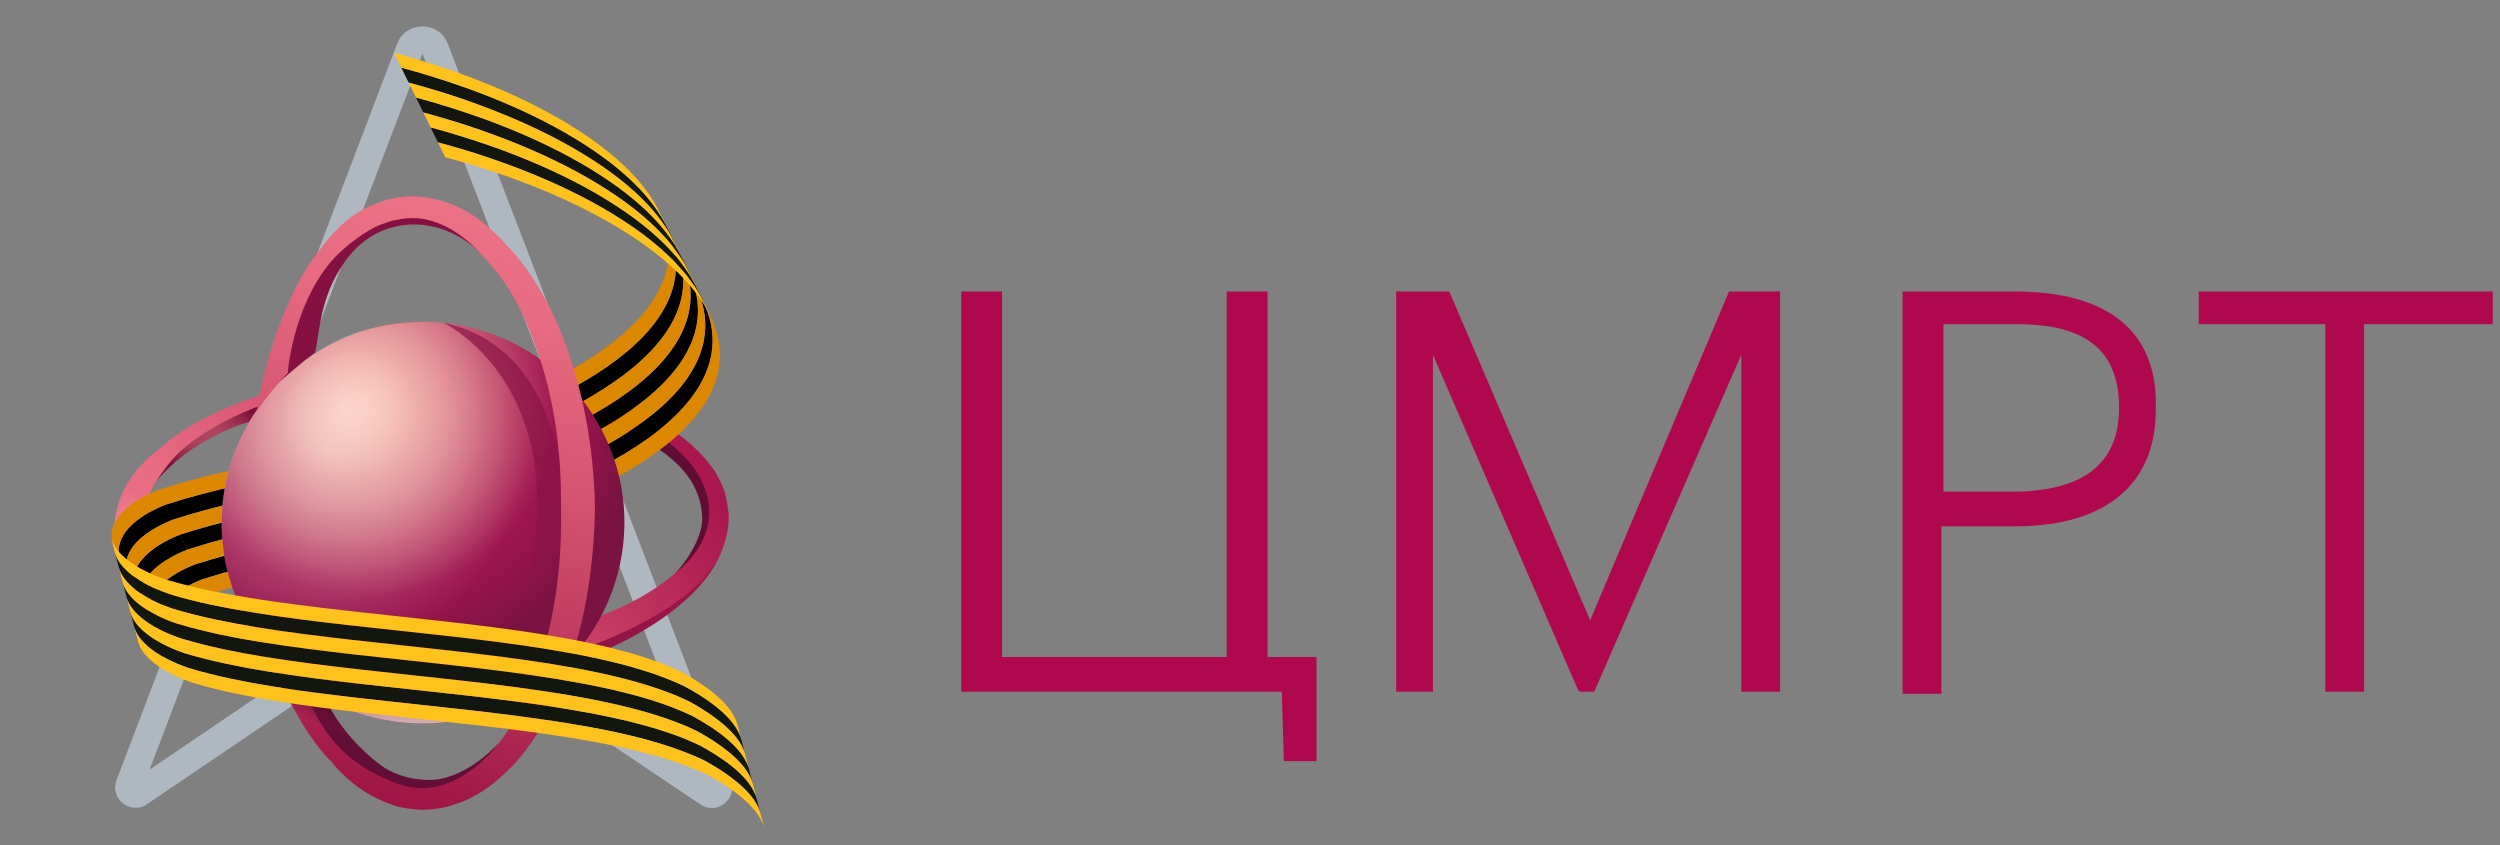 <svg width="284" height="96" viewBox="0 0 284 96" fill="none" xmlns="http://www.w3.org/2000/svg">
<rect x="0" y="0" width="284" height="96" fill="#808080" stroke="none"/>
<path d="M143.991 33.114H139.351V74.637H113.834V33.114H109.195V78.581H145.615L145.847 86.468H149.558V74.637H143.991V33.114Z" fill="#B0084F"/>
<path d="M180.643 70.462L164.637 33.114H158.605V78.581H162.781V40.305L179.251 78.349L179.483 78.581H181.107L197.809 40.305V78.581H202.217V33.114H196.417L180.643 70.462Z" fill="#B0084F"/>
<path fill-rule="evenodd" clip-rule="evenodd" d="M216.135 33.114H228.894C239.332 33.114 245.132 37.522 244.9 46.337V46.569C244.9 54.92 239.332 59.791 228.894 59.791H220.543V78.813H216.135V33.114ZM240.724 46.337C240.724 39.841 237.013 36.826 229.126 36.826H220.774V55.847H229.358C236.781 55.615 240.724 52.6 240.724 46.337Z" fill="#B0084F"/>
<path d="M249.771 33.114V36.826H264.154V78.581H268.561V36.826H283.175V33.114H249.771Z" fill="#B0084F"/>
<path fill-rule="evenodd" clip-rule="evenodd" d="M47.974 66.432L79.26 87.461L47.992 6.087L16.994 87.427L47.974 66.432ZM47.981 70.157L16.7 91.355C14.826 92.625 12.431 90.729 13.238 88.614L45.108 4.988C46.116 2.341 49.858 2.336 50.874 4.98L83.018 88.633C83.83 90.745 81.443 92.648 79.565 91.386L47.981 70.157Z" fill="#AFB8C0"/>
<path d="M82.791 58.579C82.714 57.653 82.559 56.804 82.328 55.878C82.019 55.029 81.633 54.179 81.17 53.485C80.167 52.018 78.932 50.783 77.542 49.703C74.764 47.542 71.599 46.152 68.357 45.072C67.663 44.84 66.659 44.531 65.965 44.377L66.196 45.458C66.428 45.535 67.2 46.693 67.2 46.77C67.431 46.847 67.508 46.847 67.663 46.924C70.75 48.005 73.683 49.471 76.076 51.401C77.311 52.404 78.391 53.485 79.086 54.72C79.472 55.337 79.781 55.955 80.012 56.649C80.244 57.344 80.321 57.962 80.321 58.656C80.321 64.257 72.203 68.618 67.817 70.079C61.719 72.163 55.159 73.013 48.598 73.013C42.115 73.167 35.477 72.395 29.302 70.388C26.292 69.385 23.282 68.073 20.812 66.22C18.419 64.368 16.489 61.898 16.335 59.197C16.335 58.502 16.412 57.807 16.567 57.19C16.798 56.495 17.03 55.878 17.416 55.26C18.033 54.102 18.959 53.099 20.04 52.173C20.117 52.096 20.271 52.018 20.349 51.864C22.741 49.857 25.597 48.391 28.684 47.233C28.839 47.156 28.993 46.77 29.456 46.23C29.997 45.458 30.691 44.609 30.691 44.609C29.842 44.84 28.762 45.149 27.99 45.458C24.825 46.615 21.661 48.082 18.959 50.243C18.728 50.398 18.573 50.629 18.342 50.783C18.265 50.861 18.187 50.861 18.11 50.938C16.798 52.018 15.486 53.253 14.56 54.797C14.097 55.569 13.711 56.341 13.479 57.19C13.248 58.039 13.016 58.811 13.016 59.737C13.016 60.663 13.248 61.744 13.479 62.593C13.788 63.442 14.097 64.291 14.637 65.062C15.563 66.606 16.875 67.918 18.187 68.999C20.966 71.237 24.131 72.781 27.372 73.939C33.933 76.254 40.88 77.258 47.749 77.258C54.618 77.103 61.565 76.023 68.049 73.553C74.31 71.168 82.791 66.294 82.791 58.579Z" fill="url(#paint0_linear_581_6472)"/>
<path d="M57.32 75.946C57.32 75.946 57.088 76.563 56.625 77.258C58.941 76.872 61.025 76.409 61.025 76.409C61.025 76.409 62.028 75.097 62.105 73.553C62.105 72.781 62.26 71.623 62.26 71.623C61.025 71.932 58.092 72.472 56.625 72.549C58.709 72.704 57.32 75.946 57.32 75.946Z" fill="url(#paint1_linear_581_6472)"/>
<path opacity="0.81" d="M65.81 44.3C65.81 44.3 67.894 44.84 69.129 45.38C69.284 45.458 67.894 44.995 69.052 48.082C68.512 47.928 67.663 47.696 67.663 47.696C67.663 47.696 66.428 45.689 66.042 45.38C65.965 44.84 65.81 44.3 65.81 44.3Z" fill="url(#paint2_linear_581_6472)"/>
<path opacity="0.5" d="M31.926 74.016C31 75.405 23.436 72.318 18.033 68.613C12.63 64.908 12.244 59.351 13.788 56.264C14.291 55.551 15.475 55.839 16.489 57.807C15.718 60.895 18.234 64.149 20.349 65.912C23.631 68.374 28.839 70.543 32.698 71.314C33.329 71.812 32.376 73.567 31.926 74.016Z" fill="url(#paint3_radial_581_6472)"/>
<path d="M68.434 72.858C61.874 75.483 54.927 76.64 47.981 76.795C41.034 76.795 34.01 75.791 27.45 73.321C24.208 72.086 20.966 70.466 18.187 68.15C16.798 66.992 15.563 65.603 14.637 63.982C13.926 62.798 13.402 62.052 13.016 60.123C13.016 59.737 13.016 60.431 13.016 60.123C13.016 60.895 13.17 61.744 13.402 62.67C13.711 63.596 14.019 64.445 14.56 65.294C15.486 66.915 16.798 68.304 18.11 69.462C20.889 71.778 24.053 73.398 27.295 74.633C33.856 77.103 40.803 78.029 47.672 78.107C54.541 77.875 61.488 76.717 67.971 74.17C73.941 71.754 80.939 67.069 82.251 61.666C80.899 67.073 73.042 70.993 68.434 72.858Z" fill="url(#paint4_linear_581_6472)"/>
<path d="M80.167 55.8C79.935 55.106 79.626 54.411 79.24 53.794C78.469 52.481 77.311 51.401 76.153 50.398C73.683 48.391 70.673 46.924 67.586 45.844C67.354 45.767 66.196 45.381 66.042 45.381C66.737 46.075 67.663 47.696 67.663 47.696C70.75 48.622 72.757 49.548 75.15 51.247C76.462 52.173 77.62 53.253 78.469 54.566C78.855 55.183 79.163 55.878 79.395 56.572C79.626 57.267 79.704 57.962 79.781 58.733C79.858 61.358 77.465 64.368 76.693 65.14C78.623 63.596 80.638 61.214 80.553 57.962C80.553 57.19 80.398 56.495 80.167 55.8Z" fill="#600C34"/>
<path d="M28.762 46.384C25.751 47.619 22.818 49.163 20.426 51.324C20.349 51.401 20.194 51.555 20.117 51.633V51.633C19.191 52.559 18.419 53.639 17.724 54.72C21.661 49.857 28.067 47.928 28.299 47.928L29.456 46.23C29.302 46.152 28.916 46.307 28.762 46.384Z" fill="url(#paint5_radial_581_6472)"/>
<path d="M19.611 59.042C25.032 57.283 31.017 56.103 36.806 54.961C44.556 53.432 52.572 51.851 59.404 48.859C65.684 46.221 70.415 43.362 73.463 40.361C76.275 37.592 77.674 34.687 77.622 31.724C77.598 30.276 77.221 28.814 76.506 27.355L75.674 25.658C76.389 27.117 76.766 28.579 76.79 30.027C76.843 32.988 75.441 35.894 72.631 38.664C69.584 41.665 64.854 44.524 58.572 47.161L58.988 48.011L58.572 47.163C51.74 50.154 43.724 51.736 35.974 53.265C30.186 54.407 24.2 55.587 18.779 57.346C15.083 58.824 13.122 60.984 13.546 63.119C13.598 63.379 13.683 63.632 13.804 63.876L14.636 65.573C14.515 65.329 14.43 65.076 14.377 64.816C13.954 62.681 15.915 60.521 19.611 59.043V59.042Z" fill="black"/>
<path d="M21.275 62.437L20.443 60.74C16.747 62.218 14.786 64.377 15.209 66.512C15.262 66.772 15.347 67.025 15.467 67.269L16.299 68.966C16.179 68.722 16.093 68.469 16.041 68.21C15.618 66.074 17.579 63.915 21.275 62.437Z" fill="black"/>
<path d="M61.068 52.253C67.348 49.616 72.08 46.756 75.127 43.756C77.938 40.986 79.338 38.081 79.286 35.119C79.262 33.671 78.885 32.208 78.17 30.749L77.338 29.052C78.053 30.511 78.43 31.974 78.454 33.422C78.507 36.383 77.105 39.288 74.295 42.059C71.248 45.059 66.517 47.919 60.236 50.556C53.404 53.548 45.388 55.13 37.638 56.658C31.849 57.8 25.863 58.98 20.443 60.739L21.275 62.437C26.695 60.678 32.681 59.497 38.47 58.355C46.219 56.827 54.236 55.245 61.068 52.253Z" fill="black"/>
<path d="M76.79 47.15C79.602 44.381 81.002 41.475 80.95 38.513C80.925 37.065 80.549 35.602 79.834 34.144L79.002 32.447C79.717 33.905 80.093 35.368 80.118 36.816C80.17 39.777 78.769 42.683 75.959 45.453C72.912 48.453 68.181 51.313 61.9 53.95C55.068 56.942 47.051 58.524 39.302 60.052C33.513 61.194 27.527 62.375 22.107 64.134C18.411 65.612 16.45 67.771 16.873 69.907C16.925 70.166 17.011 70.419 17.131 70.663L17.963 72.361C17.843 72.116 17.757 71.863 17.705 71.604C17.282 69.469 19.243 67.309 22.94 65.831C28.361 64.072 34.346 62.891 40.135 61.749C47.885 60.221 55.901 58.639 62.733 55.647C69.013 53.01 73.744 50.151 76.792 47.15H76.79Z" fill="black"/>
<path d="M18.779 57.345C24.2 55.586 30.185 54.406 35.974 53.264C43.724 51.735 51.74 50.154 58.572 47.161C64.852 44.524 69.584 41.665 72.631 38.664C75.442 35.895 76.843 32.989 76.79 30.027C76.766 28.579 76.389 27.117 75.674 25.658L74.848 23.974C75.563 25.432 75.94 26.895 75.964 28.343C76.016 31.304 74.615 34.21 71.805 36.98C68.758 39.98 64.028 42.84 57.746 45.477C50.914 48.469 42.898 50.051 35.148 51.579C29.359 52.721 23.373 53.902 17.953 55.661C14.257 57.139 12.296 59.298 12.719 61.434C12.772 61.693 12.857 61.946 12.977 62.191L13.803 63.875C13.683 63.631 13.598 63.378 13.546 63.118C13.122 60.983 15.083 58.823 18.779 57.345Z" fill="#DB8800"/>
<path d="M20.443 60.739C25.863 58.98 31.849 57.8 37.638 56.658C45.387 55.13 53.404 53.548 60.236 50.556L59.404 48.859C52.572 51.851 44.556 53.432 36.806 54.961C31.017 56.103 25.032 57.283 19.611 59.042C15.915 60.52 13.954 62.68 14.377 64.815C14.43 65.075 14.515 65.328 14.635 65.572L15.467 67.269C15.347 67.025 15.261 66.772 15.209 66.512C14.786 64.377 16.747 62.218 20.444 60.739H20.443Z" fill="#DB8800"/>
<path d="M22.107 64.134C27.527 62.375 33.513 61.194 39.302 60.052C47.051 58.524 55.068 56.942 61.9 53.95C68.18 51.313 72.91 48.453 75.959 45.453C78.77 42.684 80.17 39.778 80.118 36.816C80.094 35.368 79.717 33.905 79.002 32.447L78.17 30.75C78.885 32.208 79.261 33.671 79.286 35.119C79.338 38.08 77.937 40.986 75.127 43.756C72.08 46.756 67.349 49.616 61.068 52.253C54.236 55.245 46.219 56.827 38.47 58.355C32.681 59.497 26.695 60.678 21.275 62.437C17.579 63.915 15.618 66.074 16.041 68.21C16.093 68.469 16.179 68.722 16.299 68.966L17.131 70.664C17.011 70.419 16.925 70.166 16.873 69.907C16.45 67.771 18.411 65.612 22.107 64.134Z" fill="#DB8800"/>
<path d="M74.295 42.059C77.106 39.289 78.507 36.384 78.454 33.422C78.43 31.974 78.053 30.511 77.338 29.052L76.506 27.355C77.221 28.814 77.598 30.276 77.622 31.724C77.675 34.685 76.273 37.591 73.463 40.361C70.416 43.362 65.686 46.221 59.404 48.859L60.236 50.556C66.516 47.919 71.247 45.059 74.295 42.059Z" fill="#DB8800"/>
<path d="M77.615 48.835C80.427 46.066 81.827 43.16 81.775 40.199C81.75 38.751 81.373 37.288 80.659 35.829L79.832 34.145C80.547 35.603 80.924 37.066 80.948 38.514C81.001 41.475 79.599 44.381 76.789 47.151C73.742 50.152 69.012 53.011 62.73 55.648C55.898 58.64 47.882 60.222 40.132 61.751C34.343 62.892 28.358 64.073 22.937 65.832C19.241 67.31 17.28 69.469 17.702 71.605C17.754 71.864 17.84 72.117 17.96 72.362L18.786 74.046C18.666 73.802 18.581 73.549 18.528 73.289C18.105 71.154 20.066 68.995 23.763 67.516C29.184 65.757 35.17 64.577 40.958 63.435C48.708 61.907 56.724 60.325 63.556 57.333C69.836 54.695 74.567 51.836 77.615 48.835Z" fill="#DB8800"/>
<path d="M68.349 18.851C72.334 21.578 75.087 24.46 76.506 27.355L75.674 25.658C74.255 22.763 71.503 19.88 67.517 17.154C61.988 13.371 54.434 10.068 45.59 7.685L46.422 9.382C55.265 11.765 62.82 15.068 68.349 18.851Z" fill="#13160F"/>
<path d="M47.256 11.079L48.087 12.776C56.931 15.159 64.485 18.462 70.015 22.245C73.999 24.972 76.753 27.854 78.171 30.749L77.34 29.052C75.921 26.157 73.167 23.275 69.183 20.548C63.654 16.765 56.099 13.462 47.256 11.079Z" fill="#13160F"/>
<path d="M48.918 14.474L49.75 16.171C58.594 18.555 66.148 21.858 71.677 25.641C75.661 28.367 78.415 31.25 79.834 34.145L79.002 32.447C77.583 29.552 74.831 26.67 70.845 23.944C65.316 20.16 57.762 16.857 48.918 14.474Z" fill="#13160F"/>
<path d="M67.519 17.154C71.503 19.88 74.255 22.762 75.676 25.658L74.85 23.974C73.431 21.078 70.678 18.196 66.693 15.469C61.163 11.687 53.609 8.383 44.766 6L45.592 7.685C54.436 10.068 61.99 13.371 67.519 17.154Z" fill="#FFC21C"/>
<path d="M46.424 9.382L47.256 11.079C56.1 13.462 63.654 16.765 69.183 20.548C73.167 23.275 75.921 26.157 77.34 29.052L76.508 27.355C75.089 24.46 72.337 21.578 68.351 18.851C62.822 15.068 55.268 11.765 46.424 9.382Z" fill="#FFC21C"/>
<path d="M48.088 12.777L48.92 14.474C57.762 16.857 65.317 20.161 70.847 23.944C74.831 26.67 77.583 29.552 79.004 32.448L78.172 30.75C76.753 27.855 74 24.973 70.015 22.246C64.486 18.463 56.931 15.16 48.088 12.777Z" fill="#FFC21C"/>
<path d="M49.75 16.171L50.576 17.856C59.42 20.239 66.974 23.542 72.503 27.325C76.487 30.052 79.241 32.933 80.66 35.829L79.834 34.145C78.415 31.25 75.663 28.367 71.677 25.641C66.148 21.858 58.594 18.555 49.75 16.171Z" fill="#FFC21C"/>
<path d="M67.277 47.002C74.146 57.576 71.059 71.701 60.407 78.57C49.833 85.362 35.631 82.352 28.839 71.778C21.969 61.203 25.057 47.079 35.708 40.209C46.283 33.34 60.407 36.427 67.277 47.002Z" fill="url(#paint6_radial_581_6472)"/>
<path opacity="0.7" d="M48.521 36.581C41.188 36.734 37.329 38.511 32.698 42.525C28.684 46.384 26.138 50.861 25.366 56.264C24.362 62.979 26.678 70.234 30.614 73.399C33.316 75.56 39.953 76.1 43.658 75.946C53.615 75.637 60.176 64.677 61.719 54.643C62.646 48.7 60.639 43.219 56.394 39.978C53.615 37.739 52.226 36.504 48.521 36.581Z" fill="url(#paint7_radial_581_6472)" fill-opacity="0.6"/>
<path opacity="0.5" d="M47.518 41.599C48.984 43.914 48.521 49.934 43.89 52.79C39.259 55.646 32.389 54.411 30.923 52.096C29.456 49.78 31.155 44.454 35.786 41.599C40.34 38.666 46.051 39.283 47.518 41.599Z" fill="url(#paint8_radial_581_6472)" fill-opacity="0.5"/>
<path d="M50.373 36.659C50.373 36.659 64.807 43.528 60.099 65.526C63.649 63.21 64.189 58.656 64.189 58.656C64.189 58.656 64.807 40.055 50.759 36.736C50.528 36.659 50.373 36.659 50.373 36.659Z" fill="#891347" fill-opacity="0.7"/>
<path opacity="0.65" d="M63.726 75.946C59.558 79.805 54.31 82.198 47.903 82.198C42.192 82.12 36.943 80.191 32.775 76.254C32.544 76.023 38.333 78.184 48.289 77.875C57.551 77.567 64.266 75.405 63.726 75.946Z" fill="url(#paint9_linear_581_6472)"/>
<path d="M48.907 88.604C48.135 88.604 47.363 88.527 46.591 88.372C45.819 88.218 45.048 87.909 44.353 87.6C42.886 86.906 38.873 83.587 36.866 79.265C35.206 78.52 34.273 77.443 33.47 76.718C33.191 76.465 32.997 76.474 32.698 76.254C33.702 78.647 35.708 82.429 37.638 84.282C38.796 85.439 40.957 87.292 43.581 88.45C44.353 88.758 44.662 89.299 45.434 89.453C46.206 89.607 47.363 89.839 48.135 89.839C51.3 89.684 54.156 87.678 56.239 85.208L56.625 84.436C54.696 86.52 51.763 88.527 48.907 88.604Z" fill="#630E37"/>
<path d="M55.082 29.249C53.538 26.933 50.289 24.232 46.591 24.232C45.819 24.232 45.048 24.463 44.276 24.695C43.504 24.927 42.809 25.158 42.115 25.544C40.725 26.316 39.104 27.474 38.024 28.631C33.856 32.954 32.158 40.441 31.54 43.528C31.772 43.374 34.551 40.904 35.786 40.055C36.326 37.971 36.249 33.803 39.182 29.712C43.133 24.114 50.451 24.232 55.082 29.249C55.082 29.326 55.159 29.326 55.082 29.249Z" fill="#841142"/>
<path d="M67.585 57.498C67.431 50.629 66.196 43.682 63.495 37.199C62.105 33.957 60.33 30.793 57.783 28.091C57.706 28.014 57.551 27.937 57.474 27.782C57.32 27.628 57.166 27.396 57.011 27.242C55.699 25.93 54.233 24.618 52.535 23.769C51.685 23.306 50.682 22.92 49.756 22.688C48.752 22.457 47.749 22.302 46.746 22.302C45.742 22.302 44.739 22.457 43.736 22.765C42.809 23.074 41.883 23.46 41.034 23.923C39.336 24.849 37.869 26.393 36.789 27.782C34.55 30.484 33.316 33.031 32.003 36.273C31.077 38.511 29.534 43.451 29.225 46.615C30.768 44.3 32.698 42.37 32.698 42.37C32.698 41.599 33.624 33.726 38.255 29.017C39.413 27.86 40.957 26.702 42.346 25.93C43.041 25.544 43.813 25.313 44.507 25.081C45.279 24.927 46.051 24.772 46.823 24.772C49.91 24.772 52.766 26.702 54.85 29.095L54.927 29.172C55.159 29.403 55.39 29.635 55.622 29.944C57.783 32.336 59.327 35.269 60.484 38.357C62.877 44.454 63.803 51.015 63.726 57.576C63.881 64.059 63.032 70.697 60.793 76.795C59.636 79.805 58.169 82.738 56.008 85.208C53.924 87.6 51.145 89.453 48.058 89.53C47.286 89.53 46.514 89.453 45.742 89.221C44.97 88.99 44.276 88.681 43.581 88.372C37.02 85.516 35.4 80.114 34.165 77.412C33.702 77.103 32.852 76.332 32.852 76.332C32.081 76.177 32.003 76.1 31.309 75.946C32.621 79.496 34.705 83.278 37.098 85.98C37.329 86.211 37.483 86.365 37.715 86.597C37.792 86.674 37.792 86.751 37.869 86.829C39.104 88.218 40.494 89.453 42.192 90.379C43.041 90.842 43.967 91.228 44.893 91.537C45.897 91.846 46.9 91.923 47.903 92C48.907 92 49.987 91.846 50.914 91.614C51.917 91.305 52.843 90.997 53.692 90.534C55.468 89.607 56.857 88.372 58.169 87.06C60.716 84.359 62.414 81.194 63.803 77.952C66.428 71.315 67.508 64.445 67.585 57.498Z" fill="url(#paint10_linear_581_6472)"/>
<path d="M31.154 75.868L33.084 76.332C34.242 77.489 35.4 78.647 36.943 79.419C38.101 81.812 40.031 83.973 40.031 83.973C40.031 83.973 34.087 81.966 33.393 80.731C32.621 79.496 31.154 75.868 31.154 75.868Z" fill="url(#paint11_linear_581_6472)"/>
<path d="M79.989 86.382C83.744 88.444 85.889 90.475 86.398 92.441L85.963 90.762C85.455 88.797 83.309 86.766 79.554 84.703C76.742 83.337 73.204 82.289 69.236 81.445C62.582 80.029 54.716 79.181 47.014 78.353C39.302 77.523 31.924 76.728 25.788 75.423C24.07 75.057 22.451 74.652 20.948 74.194C17.522 73.017 15.267 71.278 14.812 69.521L15.246 71.199C15.7 72.95 17.94 74.683 21.347 75.86L21.346 75.862C21.359 75.866 21.37 75.869 21.381 75.872C21.396 75.877 21.411 75.883 21.426 75.888L21.427 75.885C22.917 76.338 24.52 76.738 26.222 77.1C32.357 78.406 39.736 79.2 47.447 80.03C55.15 80.859 63.017 81.706 69.669 83.122C73.638 83.967 77.175 85.014 79.987 86.381L79.989 86.382Z" fill="#13160F"/>
<path d="M19.609 69.146L19.609 69.148C19.621 69.151 19.632 69.155 19.645 69.158C19.66 69.163 19.675 69.169 19.69 69.174L19.691 69.171C21.18 69.624 22.784 70.024 24.485 70.386C30.621 71.692 37.999 72.486 45.711 73.316C53.413 74.145 61.281 74.992 67.933 76.408C71.901 77.253 75.439 78.3 78.251 79.667C82.006 81.729 84.151 83.76 84.66 85.725L84.226 84.047C83.717 82.082 81.572 80.051 77.817 77.988C75.004 76.622 71.467 75.574 67.499 74.729C60.845 73.314 52.979 72.466 45.276 71.637C37.565 70.807 30.186 70.013 24.051 68.708C22.333 68.342 20.714 67.937 19.21 67.479C15.784 66.302 13.529 64.563 13.074 62.805L13.508 64.484C13.962 66.235 16.203 67.968 19.609 69.145L19.609 69.146Z" fill="#13160F"/>
<path d="M20.478 72.503L20.478 72.505C20.49 72.508 20.501 72.512 20.512 72.515C20.527 72.52 20.542 72.525 20.558 72.531L20.558 72.528C22.048 72.98 23.652 73.381 25.353 73.743C31.488 75.049 38.867 75.843 46.578 76.673C54.281 77.502 62.148 78.348 68.8 79.765C72.769 80.61 76.306 81.657 79.118 83.023C82.874 85.086 85.019 87.117 85.528 89.082L85.093 87.404C84.585 85.438 82.439 83.407 78.684 81.345C75.872 79.978 72.335 78.931 68.366 78.086C61.712 76.67 53.846 75.823 46.144 74.994C38.432 74.164 31.054 73.37 24.919 72.065C23.2 71.699 21.581 71.294 20.078 70.836C16.652 69.659 14.397 67.919 13.942 66.162L14.376 67.841C14.83 69.591 17.07 71.324 20.477 72.502L20.478 72.503Z" fill="#13160F"/>
<path d="M84.227 84.047L83.796 82.381C83.287 80.416 81.142 78.385 77.386 76.322L77.818 77.988C81.573 80.051 83.719 82.082 84.227 84.047Z" fill="#FFC21C"/>
<path d="M80.42 88.048C84.175 90.111 86.32 92.141 86.829 94.107L86.397 92.441C85.889 90.475 83.744 88.444 79.988 86.382C77.176 85.015 73.639 83.968 69.67 83.123C63.017 81.707 55.151 80.86 47.448 80.031C39.737 79.201 32.358 78.407 26.223 77.102C24.505 76.736 22.886 76.331 21.382 75.873C17.956 74.695 15.701 72.956 15.246 71.199L15.678 72.865C16.131 74.616 18.372 76.349 21.778 77.526L21.778 77.528C21.79 77.532 21.802 77.535 21.814 77.539C21.829 77.544 21.844 77.549 21.859 77.554L21.86 77.552C23.35 78.004 24.953 78.405 26.655 78.767C32.79 80.072 40.169 80.866 47.88 81.696C55.582 82.525 63.45 83.372 70.102 84.788C74.071 85.633 77.608 86.681 80.42 88.048Z" fill="#FFC21C"/>
<path d="M19.176 67.468L19.176 67.469C19.188 67.473 19.199 67.476 19.212 67.48C19.227 67.485 19.242 67.49 19.257 67.496L19.258 67.493C20.747 67.945 22.351 68.346 24.052 68.708C30.188 70.014 37.566 70.808 45.278 71.638C52.98 72.467 60.848 73.313 67.5 74.73C71.468 75.575 75.006 76.622 77.818 77.988L77.386 76.322C74.574 74.956 71.037 73.908 67.068 73.064C60.415 71.648 52.549 70.8 44.846 69.972C37.135 69.142 29.756 68.347 23.621 67.042C21.903 66.676 20.284 66.271 18.78 65.813C15.354 64.636 13.099 62.897 12.644 61.14L13.075 62.806C13.529 64.556 15.77 66.289 19.176 67.467L19.176 67.468Z" fill="#FFC21C"/>
<path d="M20.044 70.825L20.043 70.826C20.056 70.83 20.067 70.833 20.078 70.837C20.093 70.842 20.108 70.847 20.123 70.852L20.124 70.849C21.613 71.302 23.217 71.703 24.919 72.065C31.054 73.37 38.432 74.164 46.144 74.994C53.846 75.823 61.714 76.67 68.366 78.086C72.335 78.931 75.872 79.978 78.684 81.345C82.439 83.407 84.585 85.438 85.093 87.403L84.659 85.725C84.15 83.76 82.005 81.729 78.25 79.666C75.437 78.3 71.9 77.252 67.932 76.408C61.278 74.992 53.412 74.145 45.709 73.316C37.998 72.486 30.62 71.692 24.484 70.386C22.766 70.02 21.147 69.615 19.644 69.157C16.218 67.98 13.962 66.241 13.507 64.484L13.942 66.162C14.395 67.913 16.636 69.646 20.043 70.823L20.044 70.825Z" fill="#FFC21C"/>
<path d="M20.912 74.182L20.912 74.183C20.924 74.187 20.936 74.19 20.947 74.194C20.962 74.199 20.977 74.204 20.992 74.209L20.992 74.207C22.482 74.659 24.086 75.06 25.787 75.422C31.923 76.727 39.301 77.521 47.012 78.351C54.715 79.18 62.583 80.027 69.235 81.443C73.203 82.288 76.74 83.336 79.553 84.702C83.308 86.765 85.453 88.796 85.962 90.761L85.528 89.082C85.019 87.117 82.874 85.086 79.118 83.023C76.306 81.657 72.769 80.61 68.8 79.765C62.147 78.349 54.281 77.502 46.578 76.673C38.867 75.843 31.488 75.049 25.353 73.743C23.635 73.377 22.016 72.972 20.512 72.514C17.086 71.337 14.831 69.598 14.376 67.841L14.81 69.519C15.264 71.27 17.505 73.003 20.911 74.18L20.912 74.182Z" fill="#FFC21C"/>
<defs>
<linearGradient id="paint0_linear_581_6472" x1="24.226" y1="81.152" x2="73.544" y2="45.959" gradientUnits="userSpaceOnUse">
<stop stop-color="#EC7285"/>
<stop offset="0.18" stop-color="#E76B81"/>
<stop offset="0.428" stop-color="#D95674"/>
<stop offset="0.714" stop-color="#C33862"/>
<stop offset="1" stop-color="#AA174E"/>
</linearGradient>
<linearGradient id="paint1_linear_581_6472" x1="57.739" y1="74.921" x2="59.983" y2="76.58" gradientUnits="userSpaceOnUse">
<stop stop-color="#841142" stop-opacity="0.01"/>
<stop offset="0.246" stop-color="#7E1040" stop-opacity="0.244"/>
<stop offset="0.567" stop-color="#700F39" stop-opacity="0.561"/>
<stop offset="0.927" stop-color="#590D2E" stop-opacity="0.918"/>
<stop offset="1" stop-color="#540C2B" stop-opacity="0.99"/>
</linearGradient>
<linearGradient id="paint2_linear_581_6472" x1="68.159" y1="44.601" x2="66.582" y2="45.396" gradientUnits="userSpaceOnUse">
<stop stop-color="#8C113A" stop-opacity="0.01"/>
<stop offset="0.241" stop-color="#881139" stop-opacity="0.241"/>
<stop offset="0.457" stop-color="#7E1035" stop-opacity="0.457"/>
<stop offset="0.664" stop-color="#6E0F30" stop-opacity="0.664"/>
<stop offset="0.863" stop-color="#580D28" stop-opacity="0.863"/>
<stop offset="1" stop-color="#470C22"/>
</linearGradient>
<radialGradient id="paint3_radial_581_6472" cx="0" cy="0" r="1" gradientUnits="userSpaceOnUse" gradientTransform="translate(18.982 66.725) rotate(34.468) scale(11.813 11.034)">
<stop stop-color="white"/>
<stop offset="1" stop-color="white" stop-opacity="0.01"/>
</radialGradient>
<linearGradient id="paint4_linear_581_6472" x1="5.06" y1="76.424" x2="49.955" y2="111.55" gradientUnits="userSpaceOnUse">
<stop stop-color="#9B1549"/>
<stop offset="0.317" stop-color="#630E37"/>
<stop offset="0.474" stop-color="#690F39"/>
<stop offset="0.681" stop-color="#7B113F"/>
<stop offset="0.916" stop-color="#9B1549"/>
<stop offset="1" stop-color="#AA174E"/>
</linearGradient>
<radialGradient id="paint5_radial_581_6472" cx="0" cy="0" r="1" gradientUnits="userSpaceOnUse" gradientTransform="translate(23.608 49.462) scale(6.241 4.527)">
<stop stop-color="#AF4560"/>
<stop offset="0.274" stop-color="#AC415D"/>
<stop offset="0.519" stop-color="#A23655"/>
<stop offset="0.753" stop-color="#922549"/>
<stop offset="0.979" stop-color="#7C113B"/>
<stop offset="1" stop-color="#7A0F39"/>
</radialGradient>
<radialGradient id="paint6_radial_581_6472" cx="0" cy="0" r="1" gradientUnits="userSpaceOnUse" gradientTransform="translate(41.499 45.879) rotate(-32.753) scale(30.526 30.498)">
<stop stop-color="#F7AFA1"/>
<stop offset="0.094" stop-color="#F3A89D"/>
<stop offset="0.216" stop-color="#E89493"/>
<stop offset="0.353" stop-color="#D87683"/>
<stop offset="0.502" stop-color="#C24F6F"/>
<stop offset="0.659" stop-color="#A82458"/>
<stop offset="0.723" stop-color="#9D134F"/>
<stop offset="0.828" stop-color="#94134B"/>
<stop offset="0.984" stop-color="#7D1342"/>
<stop offset="1" stop-color="#7A1341"/>
</radialGradient>
<radialGradient id="paint7_radial_581_6472" cx="0" cy="0" r="1" gradientUnits="userSpaceOnUse" gradientTransform="translate(36.943 51.246) rotate(44.31) scale(22.651 23.211)">
<stop stop-color="#FFFFEB"/>
<stop offset="1" stop-color="#FFFFF2" stop-opacity="0.01"/>
</radialGradient>
<radialGradient id="paint8_radial_581_6472" cx="0" cy="0" r="1" gradientUnits="userSpaceOnUse" gradientTransform="translate(39.202 46.806) rotate(-27.616) scale(7.904 7.284)">
<stop stop-color="white"/>
<stop offset="1" stop-color="white" stop-opacity="0.01"/>
</radialGradient>
<linearGradient id="paint9_linear_581_6472" x1="67.606" y1="82.195" x2="67.672" y2="73.795" gradientUnits="userSpaceOnUse">
<stop stop-color="#FFFFEB"/>
<stop offset="0.211" stop-color="#FFFFED" stop-opacity="0.788"/>
<stop offset="1" stop-color="#FFFFF2" stop-opacity="0.01"/>
</linearGradient>
<linearGradient id="paint10_linear_581_6472" x1="31.286" y1="18.26" x2="16.357" y2="85.259" gradientUnits="userSpaceOnUse">
<stop stop-color="#EC7285"/>
<stop offset="0.177" stop-color="#E66A80"/>
<stop offset="0.421" stop-color="#D65571"/>
<stop offset="0.705" stop-color="#BC375D"/>
<stop offset="1" stop-color="#9E1445"/>
</linearGradient>
<linearGradient id="paint11_linear_581_6472" x1="34.843" y1="78.645" x2="33.646" y2="80.955" gradientUnits="userSpaceOnUse">
<stop stop-color="#560C2C" stop-opacity="0.99"/>
<stop offset="0.257" stop-color="#5C0D2F" stop-opacity="0.736"/>
<stop offset="0.616" stop-color="#6B0F37" stop-opacity="0.38"/>
<stop offset="1" stop-color="#841142" stop-opacity="0.01"/>
</linearGradient>
</defs>
</svg>